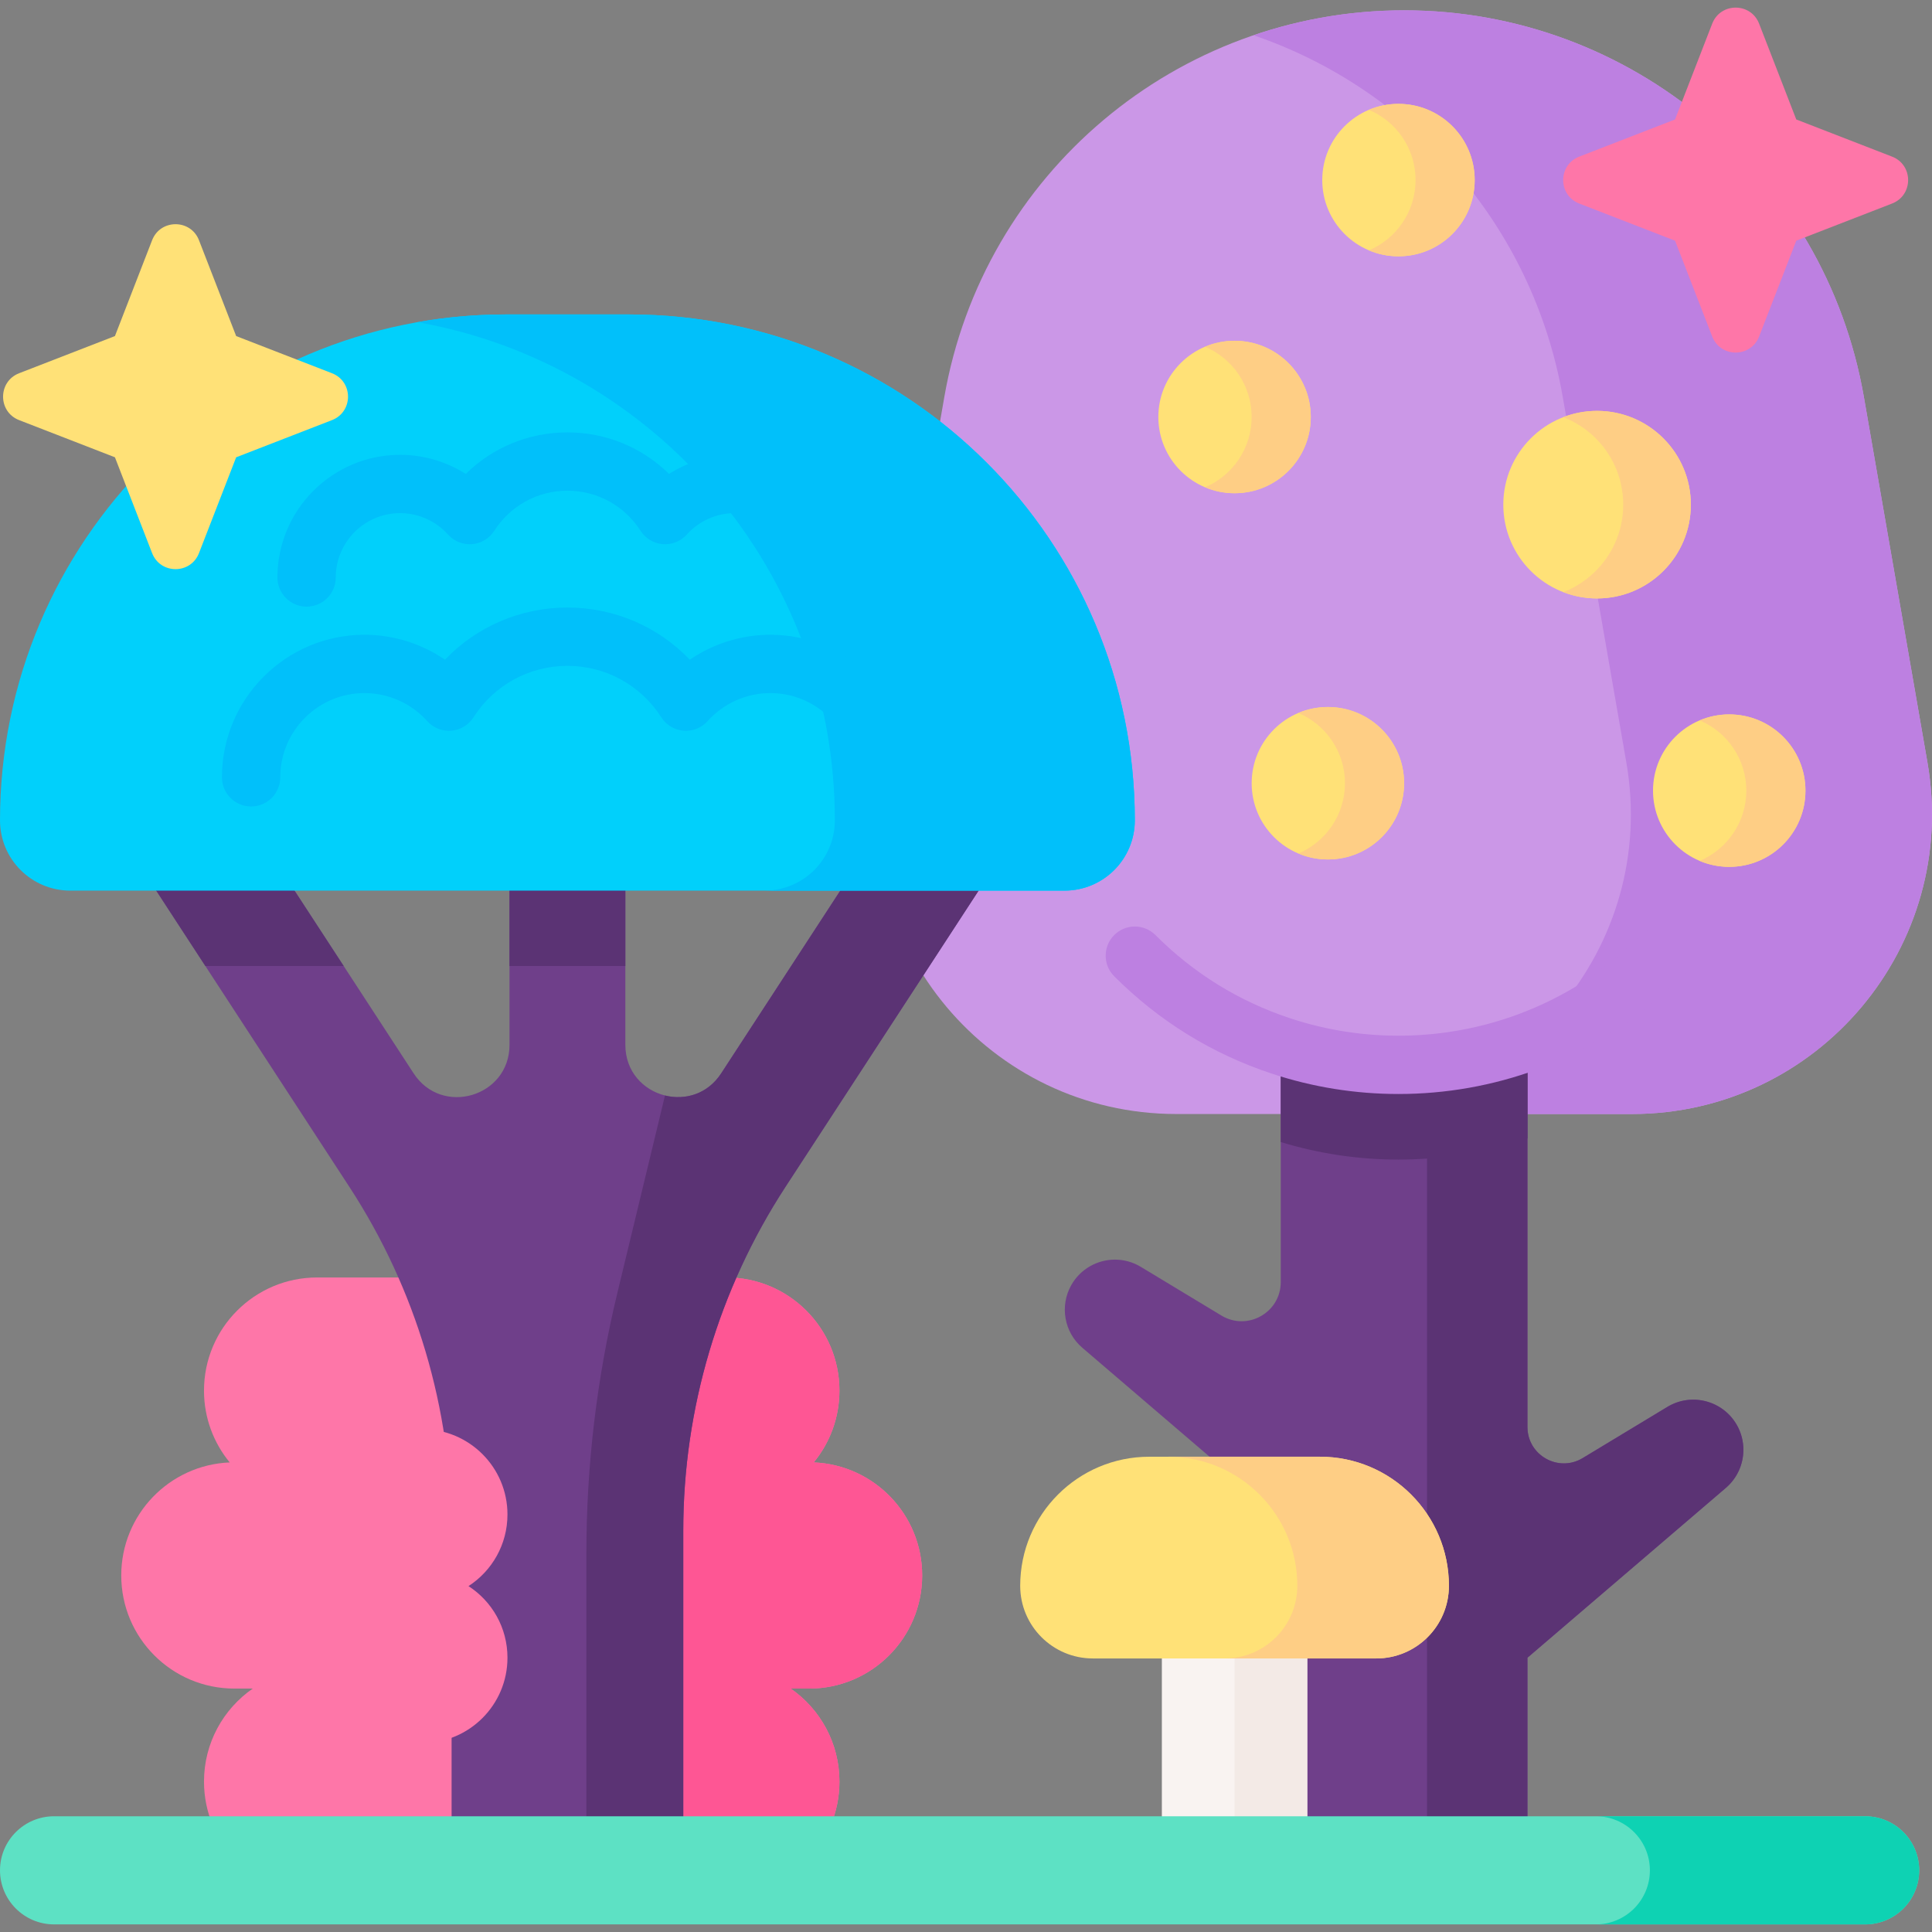 <svg id="Capa_1" enable-background="new 0 0 512 512" height="512" viewBox="0 0 512 512" width="512" xmlns="http://www.w3.org/2000/svg"><rect x="0" y="0" width="512" height="512" fill="#808080" stroke="none"/><g><path d="m311.738 295.226h120.725c49.364 0 86.8-44.51 78.339-93.144l-16.852-96.864c-10.305-59.238-61.721-102.481-121.849-102.481-60.128 0-111.544 43.243-121.849 102.481l-16.852 96.864c-8.461 48.634 28.974 93.144 78.338 93.144z" fill="#cb97e7"/><path d="m352.656 295.224h79.801c49.367 0 86.801-44.506 78.338-93.135l-16.844-96.871c-10.306-59.232-61.729-102.479-121.851-102.479-13.897 0-27.334 2.313-39.901 6.601 41.804 14.245 74.029 50.339 81.95 95.878l16.855 96.871c8.453 48.629-28.981 93.135-78.348 93.135z" fill="#bd80e1"/><path d="m60.877 387.558c-4.259-5.177-6.816-11.806-6.816-19.033 0-16.559 13.424-29.982 29.982-29.982h108.433c16.559 0 29.982 13.424 29.982 29.982 0 7.227-2.558 13.856-6.816 19.033 15.984.65 28.745 13.807 28.745 29.951 0 16.559-13.424 29.982-29.982 29.982h-4.861c7.802 5.413 12.915 14.43 12.915 24.646 0 16.559-13.424 29.982-29.982 29.982h-108.434c-16.559 0-29.982-13.424-29.982-29.982 0-10.216 5.113-19.232 12.915-24.646h-4.861c-16.559 0-29.982-13.424-29.982-29.982-.001-16.144 12.759-29.302 28.744-29.951z" fill="#fe76a8"/><path d="m162.59 493.339c-5.434 5.424-12.925 8.78-21.204 8.78h51.086c8.279 0 15.77-3.357 21.204-8.78 5.424-5.424 8.78-12.925 8.78-21.204 0-10.213-5.117-19.239-12.915-24.642h4.861c8.279 0 15.78-3.357 21.204-8.78 5.424-5.424 8.78-12.925 8.78-21.204 0-16.149-12.761-29.309-28.746-29.954 2.129-2.589 3.838-5.536 5.004-8.75 1.167-3.213 1.811-6.672 1.811-10.285 0-16.558-13.426-29.984-29.984-29.984h-51.086c16.558 0 29.984 13.426 29.984 29.984 0 3.612-.645 7.071-1.811 10.285-1.167 3.213-2.876 6.161-5.004 8.75 15.985.645 7.041 59.938-1.238 59.938h-4.861c7.798 5.403 12.915 14.429 12.915 24.642 0 8.279-3.356 15.781-8.78 21.204z" fill="#fe5694"/><path d="m462.016 384.207c0 3.77-1.607 7.489-4.636 10.086l-52.591 45.019v52.251h-65.376v-89.369l-52.591-45.029c-4.811-4.121-6.037-11.074-2.926-16.596 2.452-4.327 6.954-6.758 11.579-6.758 2.328 0 4.708.618 6.851 1.916l21.366 12.908c6.913 4.172 15.721-.803 15.721-8.88v-58.535c.804.288 1.617.577 2.431.845 19.553 6.5 40.95 6.15 60.276-.958.896-.33 1.793-.67 2.668-1.03v98.074c0 7.52 8.211 12.146 14.629 8.262l22.458-13.568c6.408-3.874 14.742-1.679 18.43 4.842 1.155 2.038 1.711 4.284 1.711 6.52z" fill="#6f3f8a"/><path d="m404.789 280.075v21.613c-11.044 3.75-22.613 5.615-34.192 5.615-10.518 0-21.047-1.545-31.184-4.656v-21.428c.804.288 1.617.577 2.431.845 19.553 6.5 40.95 6.15 60.276-.958.897-.33 1.794-.67 2.669-1.031z" fill="#5b3374"/><path d="m378.17 281.908v209.654h26.617v-52.252l52.59-45.017c3.029-2.599 4.636-6.314 4.636-10.09 0-2.231-.553-4.472-1.709-6.519-3.684-6.519-12.024-8.709-18.431-4.84l-22.452 13.57c-6.427 3.878-14.634-.747-14.634-8.258v-102.03c-8.616 3.172-17.57 5.096-26.617 5.782z" fill="#5b3374"/><g><path d="m307.906 429.275h38.53v72.521h-38.53z" fill="#f9f3f1" transform="matrix(-1 0 0 -1 654.341 931.07)"/><path d="m327.17 429.275h19.265v72.521h-19.265z" fill="#f3eae6" transform="matrix(-1 0 0 -1 673.606 931.07)"/><path d="m304.567 386.048h45.206c18.891 0 34.204 15.314 34.204 34.204 0 10.635-8.621 19.256-19.256 19.256h-75.102c-10.635 0-19.256-8.621-19.256-19.256 0-18.891 15.314-34.204 34.204-34.204z" fill="#ffe177"/><path d="m338.162 433.863c-3.479 3.479-8.289 5.639-13.611 5.639h40.167c5.321 0 10.141-2.159 13.621-5.639 3.479-3.479 5.639-8.289 5.639-13.611 0-18.891-15.309-34.211-34.2-34.211h-40.177c18.891 0 34.2 15.32 34.2 34.211 0 5.321-2.159 10.131-5.639 13.611z" fill="#fece85"/></g><path d="m267.476 223.549-21.16 32.451-38.189 58.576c-17.647 27.084-27.053 58.721-27.053 91.048v81.148h-61.399v-81.148c0-32.327-9.406-63.964-27.063-91.048l-38.189-58.576-21.15-32.451c-4.512-6.923-3.08-16.349 3.616-21.191 7.16-5.151 17.091-3.245 21.861 4.059l32.327 49.583 18.543 28.454c7.51 11.517 25.404 6.202 25.404-7.551v-61.667c0-8.272 6.346-15.381 14.598-15.772 8.829-.402 16.102 6.614 16.102 15.329v62.11c0 7.129 4.821 12.002 10.508 13.413 5.275 1.329 11.281-.319 14.886-5.862l18.544-28.454 32.327-49.583c4.77-7.304 14.701-9.21 21.861-4.059 6.706 4.832 8.138 14.268 3.626 21.191z" fill="#6f3f8a"/><g fill="#5b3374"><path d="m58.749 206.417 32.328 49.583h-36.654l-21.15-32.451c-4.512-6.923-3.08-16.349 3.616-21.191 7.16-5.151 17.091-3.245 21.86 4.059z"/><path d="m165.724 214.793v41.207h-30.7v-40.764c0-8.272 6.346-15.381 14.598-15.772 8.829-.402 16.102 6.613 16.102 15.329z"/><path d="m155.396 411.71v75.063h25.676v-81.152c0-32.328 9.405-63.96 27.057-91.048l59.344-91.027c4.513-6.918 3.08-16.353-3.623-21.183-7.163-5.158-17.09-3.254-21.859 4.053l-50.871 78.041c-3.612 5.536-9.62 7.184-14.89 5.864l-12.62 52.308c-5.456 22.621-8.214 45.81-8.214 69.081z"/></g><path d="m134.068 83.332h32.603c74.044 0 134.068 60.024 134.068 134.068 0 10.287-8.34 18.627-18.627 18.627h-263.485c-10.287 0-18.627-8.339-18.627-18.627 0-74.044 60.024-134.068 134.068-134.068z" fill="#01d0fb"/><path d="m221.245 217.4c0 5.137-2.088 9.804-5.454 13.171-3.377 3.367-8.033 5.454-13.181 5.454h79.494c5.147 0 9.804-2.088 13.181-5.454 3.367-3.367 5.454-8.033 5.454-13.171 0-74.05-60.03-134.07-134.07-134.07h-32.604c-8.003 0-15.831.696-23.445 2.047 62.865 11.083 110.625 65.976 110.625 132.023z" fill="#01c0fa"/><path d="m14.327 481.329h479.953c7.913 0 14.327 6.414 14.327 14.327 0 7.913-6.414 14.327-14.327 14.327h-479.953c-7.913-.001-14.327-6.415-14.327-14.328 0-7.912 6.414-14.326 14.327-14.326z" fill="#5de1c4"/><path d="m433.042 505.787c-2.599 2.589-6.181 4.196-10.131 4.196h71.369c3.95 0 7.532-1.607 10.131-4.196 2.589-2.599 4.196-6.181 4.196-10.131 0-7.911-6.416-14.327-14.327-14.327h-71.369c7.911 0 14.327 6.416 14.327 14.327 0 3.95-1.607 7.531-4.196 10.131z" fill="#0ed2b3"/><circle cx="423.239" cy="133.74" fill="#ffe177" r="24.849"/><path d="m414.277 156.919c2.784 1.075 5.802 1.668 8.965 1.668 13.723 0 24.847-11.124 24.847-24.847 0-13.733-11.124-24.857-24.847-24.857-3.162 0-6.181.593-8.965 1.668 9.302 3.592 15.893 12.618 15.893 23.189 0 10.561-6.59 19.587-15.893 23.179z" fill="#fece85"/><g><circle cx="327.17" cy="110.507" fill="#ffe177" r="20.198"/><path d="m319.339 129.132c2.405 1.013 5.055 1.576 7.829 1.576 11.155 0 20.201-9.046 20.201-20.201s-9.046-20.191-20.201-20.191c-2.773 0-5.424.563-7.829 1.576 7.256 3.05 12.362 10.234 12.362 18.615s-5.107 15.565-12.362 18.625z" fill="#fece85"/></g><g><circle cx="351.903" cy="207.562" fill="#ffe177" r="20.198"/><path d="m344.071 226.188c2.405 1.013 5.055 1.576 7.829 1.576 11.155 0 20.201-9.046 20.201-20.201s-9.046-20.191-20.201-20.191c-2.773 0-5.424.563-7.829 1.576 7.256 3.05 12.362 10.234 12.362 18.615s-5.106 15.565-12.362 18.625z" fill="#fece85"/></g><g><circle cx="458.263" cy="209.523" fill="#ffe177" r="20.198"/><path d="m450.431 228.148c2.405 1.013 5.055 1.576 7.829 1.576 11.155 0 20.201-9.046 20.201-20.201s-9.046-20.191-20.201-20.191c-2.773 0-5.424.563-7.829 1.576 7.256 3.05 12.362 10.234 12.362 18.615s-5.107 15.565-12.362 18.625z" fill="#fece85"/></g><g><circle cx="370.608" cy="47.723" fill="#ffe177" r="20.198"/><path d="m362.776 66.348c2.405 1.013 5.055 1.576 7.829 1.576 11.155 0 20.201-9.046 20.201-20.201s-9.046-20.191-20.201-20.191c-2.773 0-5.424.563-7.829 1.576 7.256 3.05 12.362 10.234 12.362 18.615s-5.107 15.565-12.362 18.625z" fill="#fece85"/></g><path d="m111.888 461.915c12.475 0 22.596-10.121 22.596-22.606 0-7.962-4.114-14.961-10.326-18.973 6.212-4.022 10.326-11.022 10.326-18.983 0-12.485-10.121-22.606-22.596-22.606h-24.688v83.168" fill="#fe76a8"/><path d="m234.193 213.723c-4.267 0-7.726-3.459-7.726-7.726 0-12.309-10.015-22.324-22.324-22.324-6.33 0-12.388 2.707-16.622 7.428-1.611 1.797-3.972 2.737-6.376 2.542-2.405-.195-4.582-1.503-5.883-3.536-5.47-8.546-14.776-13.648-24.893-13.648s-19.422 5.102-24.892 13.647c-1.301 2.033-3.477 3.341-5.883 3.536-2.411.192-4.765-.745-6.376-2.542-4.234-4.721-10.293-7.428-16.622-7.428-12.309 0-22.324 10.015-22.324 22.324 0 4.267-3.459 7.726-7.726 7.726s-7.726-3.459-7.726-7.726c0-20.83 16.947-37.777 37.777-37.777 7.667 0 15.098 2.346 21.329 6.606 8.398-8.772 20.018-13.82 32.444-13.82s24.046 5.047 32.445 13.82c6.23-4.26 13.662-6.606 21.329-6.606 20.83 0 37.777 16.947 37.777 37.777-.001 4.268-3.461 7.727-7.728 7.727z" fill="#01c0fa"/><path d="m219.489 160.763c-4.267 0-7.726-3.459-7.726-7.726 0-9.403-7.649-17.053-17.052-17.053-4.835 0-9.462 2.068-12.697 5.675-1.612 1.797-3.973 2.736-6.376 2.542-2.406-.195-4.582-1.503-5.883-3.536-4.26-6.655-11.507-10.629-19.384-10.629-7.878 0-15.124 3.973-19.384 10.629-1.301 2.033-3.477 3.341-5.883 3.536-2.404.197-4.764-.745-6.376-2.542-3.235-3.606-7.863-5.675-12.698-5.675-9.403 0-17.052 7.65-17.052 17.053 0 4.267-3.459 7.726-7.726 7.726s-7.726-3.459-7.726-7.726c0-17.924 14.582-32.505 32.505-32.505 6.213 0 12.244 1.789 17.404 5.059 7.107-7.001 16.702-11.007 26.937-11.007s19.83 4.007 26.938 11.007c5.159-3.27 11.191-5.059 17.403-5.059 17.924 0 32.505 14.582 32.505 32.505-.003 4.267-3.462 7.726-7.729 7.726z" fill="#01c0fa"/><g><path d="m5.071 98.908 25.387-9.848 9.848-25.387c2.201-5.674 10.229-5.674 12.43 0l9.848 25.387 25.387 9.848c5.674 2.201 5.674 10.229 0 12.43l-25.387 9.848-9.848 25.387c-2.201 5.674-10.229 5.674-12.43 0l-9.848-25.387-25.387-9.848c-5.673-2.201-5.673-10.229 0-12.43z" fill="#ffe177"/></g><g><path d="m418.517 41.508 25.387-9.848 9.848-25.387c2.201-5.674 10.229-5.674 12.43 0l9.848 25.387 25.387 9.848c5.674 2.201 5.674 10.229 0 12.43l-25.387 9.848-9.848 25.387c-2.201 5.674-10.229 5.674-12.43 0l-9.848-25.387-25.387-9.848c-5.674-2.201-5.674-10.229 0-12.43z" fill="#fe76a8"/></g><path d="m370.601 289.922c-11.369 0-22.742-1.804-33.623-5.421-15.818-5.242-29.851-13.915-41.701-25.776-3.016-3.019-3.014-7.911.005-10.927 3.018-3.016 7.91-3.014 10.927.005 10.131 10.14 22.122 17.553 35.638 22.032 19.551 6.499 40.953 6.156 60.27-.96 12.406-4.565 23.471-11.655 32.892-21.075 3.017-3.017 7.909-3.017 10.927 0s3.018 7.91 0 10.927c-11.015 11.014-23.961 19.307-38.48 24.649-11.837 4.361-24.343 6.546-36.855 6.546z" fill="#bd80e1"/></g></svg>